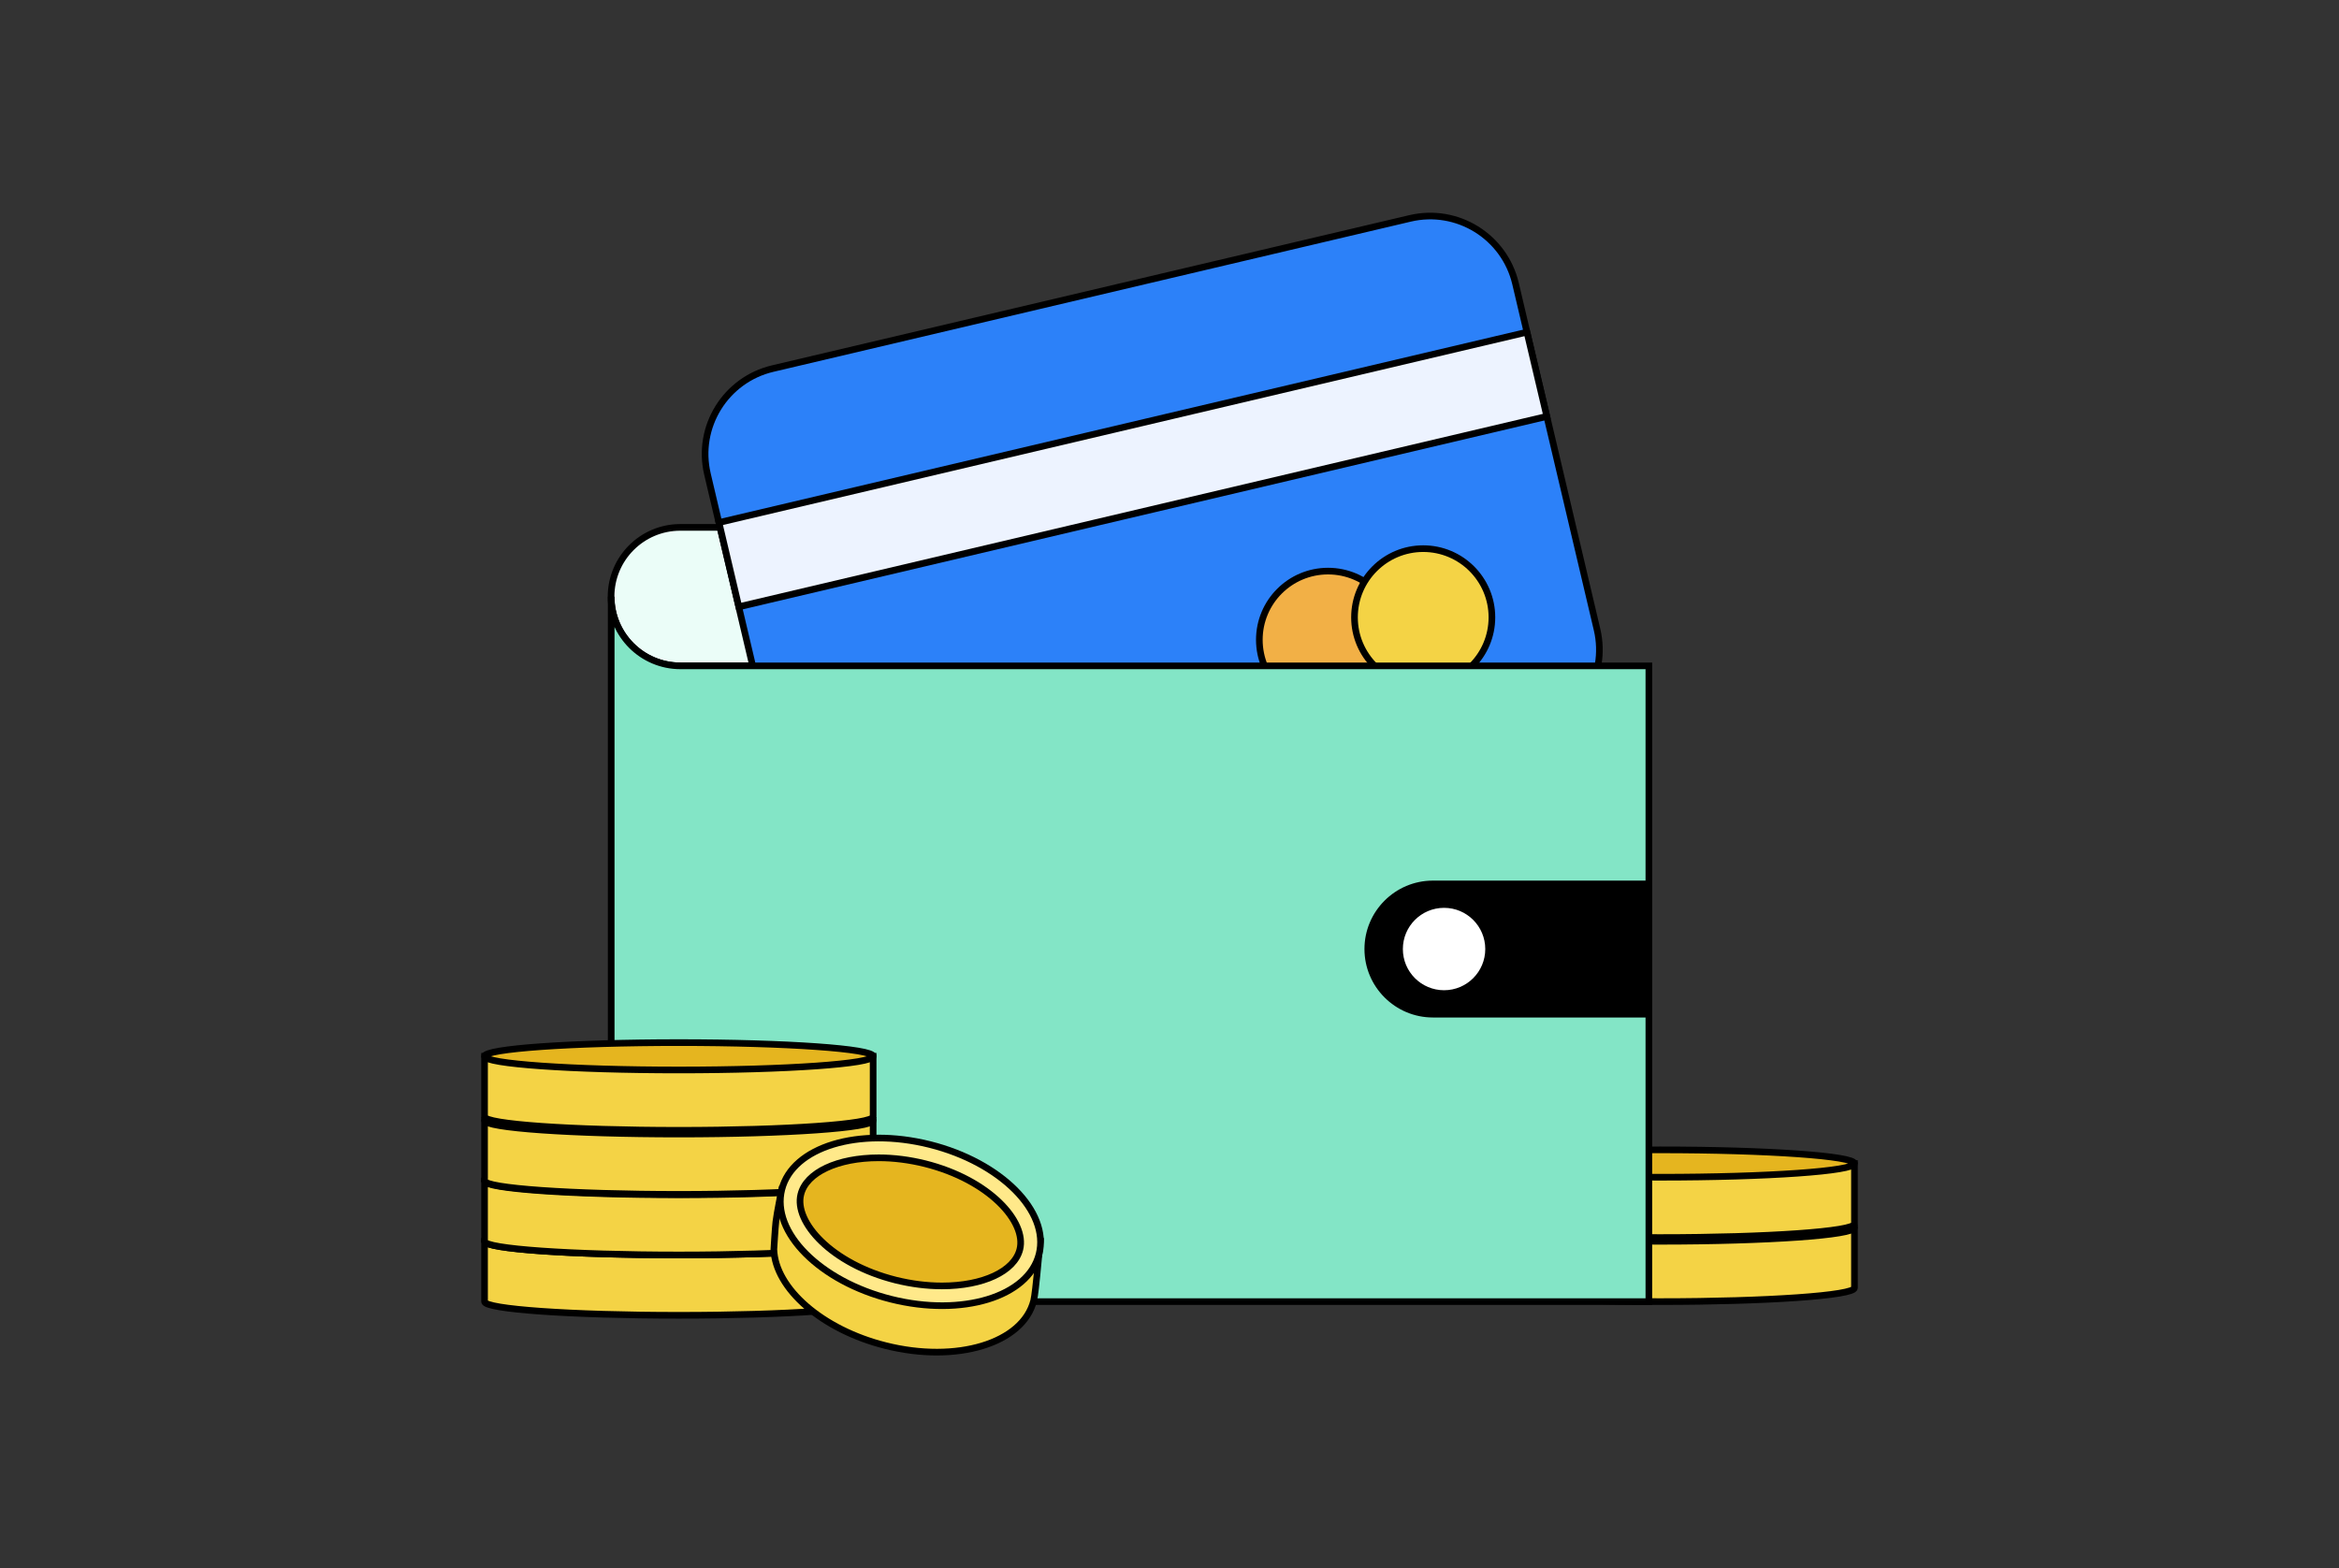 <svg width="176" height="118" viewBox="0 0 176 118" fill="none" xmlns="http://www.w3.org/2000/svg">
<rect x="0" y="0" width="176" height="118" fill="#333333" stroke="none"/>
<g clip-path="url(#clip0_1466_24396)">
<path d="M51.19 39.685H108.53C111.4 39.685 113.74 42.015 113.74 44.895V50.105H51.19C48.32 50.105 45.98 47.775 45.98 44.895C45.98 42.025 48.31 39.685 51.19 39.685Z" fill="#EBFDF8" stroke="black" stroke-width="0.5" stroke-miterlimit="10"/>
<path d="M106.1 16.434L58.144 27.735C54.596 28.571 52.397 32.125 53.233 35.673L59.367 61.7C60.203 65.248 63.757 67.446 67.305 66.61L115.261 55.309C118.809 54.473 121.007 50.919 120.171 47.371L114.038 21.344C113.202 17.796 109.648 15.598 106.1 16.434Z" fill="#2C81F9" stroke="black" stroke-width="0.5" stroke-miterlimit="10"/>
<path d="M114.896 25.005L54.101 39.331L55.597 45.678L116.392 31.351L114.896 25.005Z" fill="#EDF3FF"/>
<path d="M114.71 25.295L116.09 31.145L55.78 45.355L54.4 39.505L114.71 25.295ZM115.08 24.695L53.8 39.135L55.41 45.965L116.69 31.525L115.08 24.695Z" fill="black"/>
<path d="M99.93 53.315C102.785 53.315 105.1 51 105.1 48.145C105.1 45.289 102.785 42.975 99.93 42.975C97.075 42.975 94.76 45.289 94.76 48.145C94.76 51 97.075 53.315 99.93 53.315Z" fill="#F2B046" stroke="black" stroke-width="0.5" stroke-miterlimit="10"/>
<path d="M107.09 51.625C109.945 51.625 112.26 49.31 112.26 46.455C112.26 43.599 109.945 41.285 107.09 41.285C104.235 41.285 101.92 43.599 101.92 46.455C101.92 49.31 104.235 51.625 107.09 51.625Z" fill="#F4D345" stroke="black" stroke-width="0.5" stroke-miterlimit="10"/>
<path d="M51.2 97.945H51.09H51.2Z" fill="#EBFDF8" stroke="black" stroke-width="0.5" stroke-miterlimit="10"/>
<path d="M139.54 92.374V96.915C139.54 97.484 132.99 97.945 124.92 97.945C116.85 97.945 110.3 97.484 110.3 96.915V92.374H139.54Z" fill="#F4D345" stroke="black" stroke-width="0.5" stroke-miterlimit="10"/>
<path d="M124.92 93.405C132.994 93.405 139.54 92.944 139.54 92.375C139.54 91.806 132.994 91.345 124.92 91.345C116.846 91.345 110.3 91.806 110.3 92.375C110.3 92.944 116.846 93.405 124.92 93.405Z" fill="#E5B51F" stroke="black" stroke-width="0.5" stroke-miterlimit="10"/>
<path d="M139.54 87.555V92.095C139.54 92.665 132.99 93.125 124.92 93.125C116.85 93.125 110.3 92.665 110.3 92.095V87.555H139.54Z" fill="#F4D345" stroke="black" stroke-width="0.5" stroke-miterlimit="10"/>
<path d="M124.92 88.585C132.994 88.585 139.54 88.124 139.54 87.555C139.54 86.986 132.994 86.525 124.92 86.525C116.846 86.525 110.3 86.986 110.3 87.555C110.3 88.124 116.846 88.585 124.92 88.585Z" fill="#E5B51F" stroke="black" stroke-width="0.5" stroke-miterlimit="10"/>
<path d="M54.28 50.105H51.2C48.33 50.105 45.99 47.775 45.99 44.895V92.745C45.99 95.575 48.26 97.885 51.09 97.935C51.13 97.945 51.16 97.945 51.2 97.945H124.07V50.105H54.28Z" fill="#83E5C6" stroke="black" stroke-width="0.5" stroke-miterlimit="10"/>
<path d="M107.82 66.265H124.07V76.565H107.82C104.98 76.565 102.67 74.255 102.67 71.415C102.67 68.575 104.98 66.265 107.82 66.265Z" fill="black"/>
<path d="M108.66 74.764C110.51 74.764 112.01 73.265 112.01 71.415C112.01 69.564 110.51 68.064 108.66 68.064C106.81 68.064 105.31 69.564 105.31 71.415C105.31 73.265 106.81 74.764 108.66 74.764Z" fill="white" stroke="black" stroke-width="0.5" stroke-miterlimit="10"/>
<path d="M65.7 93.405V97.945C65.7 98.515 59.15 98.975 51.08 98.975C43.01 98.975 36.46 98.515 36.46 97.945V93.405H65.7Z" fill="#F4D345" stroke="black" stroke-width="0.5" stroke-miterlimit="10"/>
<path d="M51.08 94.435C59.154 94.435 65.7 93.974 65.7 93.405C65.7 92.836 59.154 92.375 51.08 92.375C43.006 92.375 36.46 92.836 36.46 93.405C36.46 93.974 43.006 94.435 51.08 94.435Z" fill="#E5B51F" stroke="black" stroke-width="0.5" stroke-miterlimit="10"/>
<path d="M65.7 88.865V93.405C65.7 93.975 59.15 94.435 51.08 94.435C43.01 94.435 36.46 93.975 36.46 93.405V88.865H65.7Z" fill="#F4D345" stroke="black" stroke-width="0.5" stroke-miterlimit="10"/>
<path d="M51.08 89.905C59.154 89.905 65.7 89.444 65.7 88.875C65.7 88.306 59.154 87.845 51.08 87.845C43.006 87.845 36.46 88.306 36.46 88.875C36.46 89.444 43.006 89.905 51.08 89.905Z" fill="#E5B51F" stroke="black" stroke-width="0.5" stroke-miterlimit="10"/>
<path d="M65.7 84.305V88.845C65.7 89.415 59.15 89.875 51.08 89.875C43.01 89.875 36.46 89.415 36.46 88.845V84.305H65.7Z" fill="#F4D345" stroke="black" stroke-width="0.5" stroke-miterlimit="10"/>
<path d="M51.08 85.335C59.154 85.335 65.7 84.874 65.7 84.305C65.7 83.736 59.154 83.275 51.08 83.275C43.006 83.275 36.46 83.736 36.46 84.305C36.46 84.874 43.006 85.335 51.08 85.335Z" fill="#E5B51F" stroke="black" stroke-width="0.5" stroke-miterlimit="10"/>
<path d="M65.7 79.485V84.025C65.7 84.595 59.15 85.055 51.08 85.055C43.01 85.055 36.46 84.595 36.46 84.025V79.485H65.7Z" fill="#F4D345" stroke="black" stroke-width="0.5" stroke-miterlimit="10"/>
<path d="M51.08 80.515C59.154 80.515 65.7 80.054 65.7 79.485C65.7 78.916 59.154 78.455 51.08 78.455C43.006 78.455 36.46 78.916 36.46 79.485C36.46 80.054 43.006 80.515 51.08 80.515Z" fill="#E5B51F" stroke="black" stroke-width="0.5" stroke-miterlimit="10"/>
<path d="M78.29 93.285C78.29 93.285 78.13 94.765 78.02 96.015C77.99 96.345 77.86 97.575 77.78 97.875C76.97 101.085 71.98 102.605 66.63 101.255C61.85 100.055 58.33 96.955 58.23 94.015C58.23 94.015 58.33 92.345 58.38 91.945C58.45 91.315 58.82 89.515 58.82 89.515L61.27 89.985L75.69 92.775L78.28 93.275L78.29 93.285Z" fill="#F4D345" stroke="black" stroke-width="0.5" stroke-miterlimit="10"/>
<path d="M75.69 92.775L61.27 89.984C63.39 89.034 66.41 88.835 69.55 89.624C72.06 90.254 74.21 91.415 75.69 92.784V92.775Z" fill="#83E5C6" stroke="black" stroke-width="0.5" stroke-miterlimit="10"/>
<path d="M78.186 94.373C78.993 91.159 75.313 87.466 69.967 86.124C64.621 84.782 59.633 86.3 58.826 89.514C58.02 92.728 61.7 96.421 67.046 97.763C72.391 99.105 77.379 97.587 78.186 94.373Z" fill="#FFE98A" stroke="black" stroke-width="0.5" stroke-miterlimit="10"/>
<path d="M70.88 96.764C69.74 96.764 68.57 96.615 67.4 96.325C62.54 95.105 59.74 91.945 60.26 89.874C60.67 88.225 63.03 87.124 66.12 87.124C67.26 87.124 68.43 87.275 69.6 87.564C74.46 88.784 77.26 91.945 76.74 94.014C76.33 95.665 73.97 96.764 70.88 96.764Z" fill="#E5B51F" stroke="black" stroke-width="0.5" stroke-miterlimit="10"/>
</g>
<defs>
<clipPath id="clip0_1466_24396">
<rect width="103.58" height="85.99" fill="white" transform="translate(36.21 16.005)"/>
</clipPath>
</defs>
</svg>
